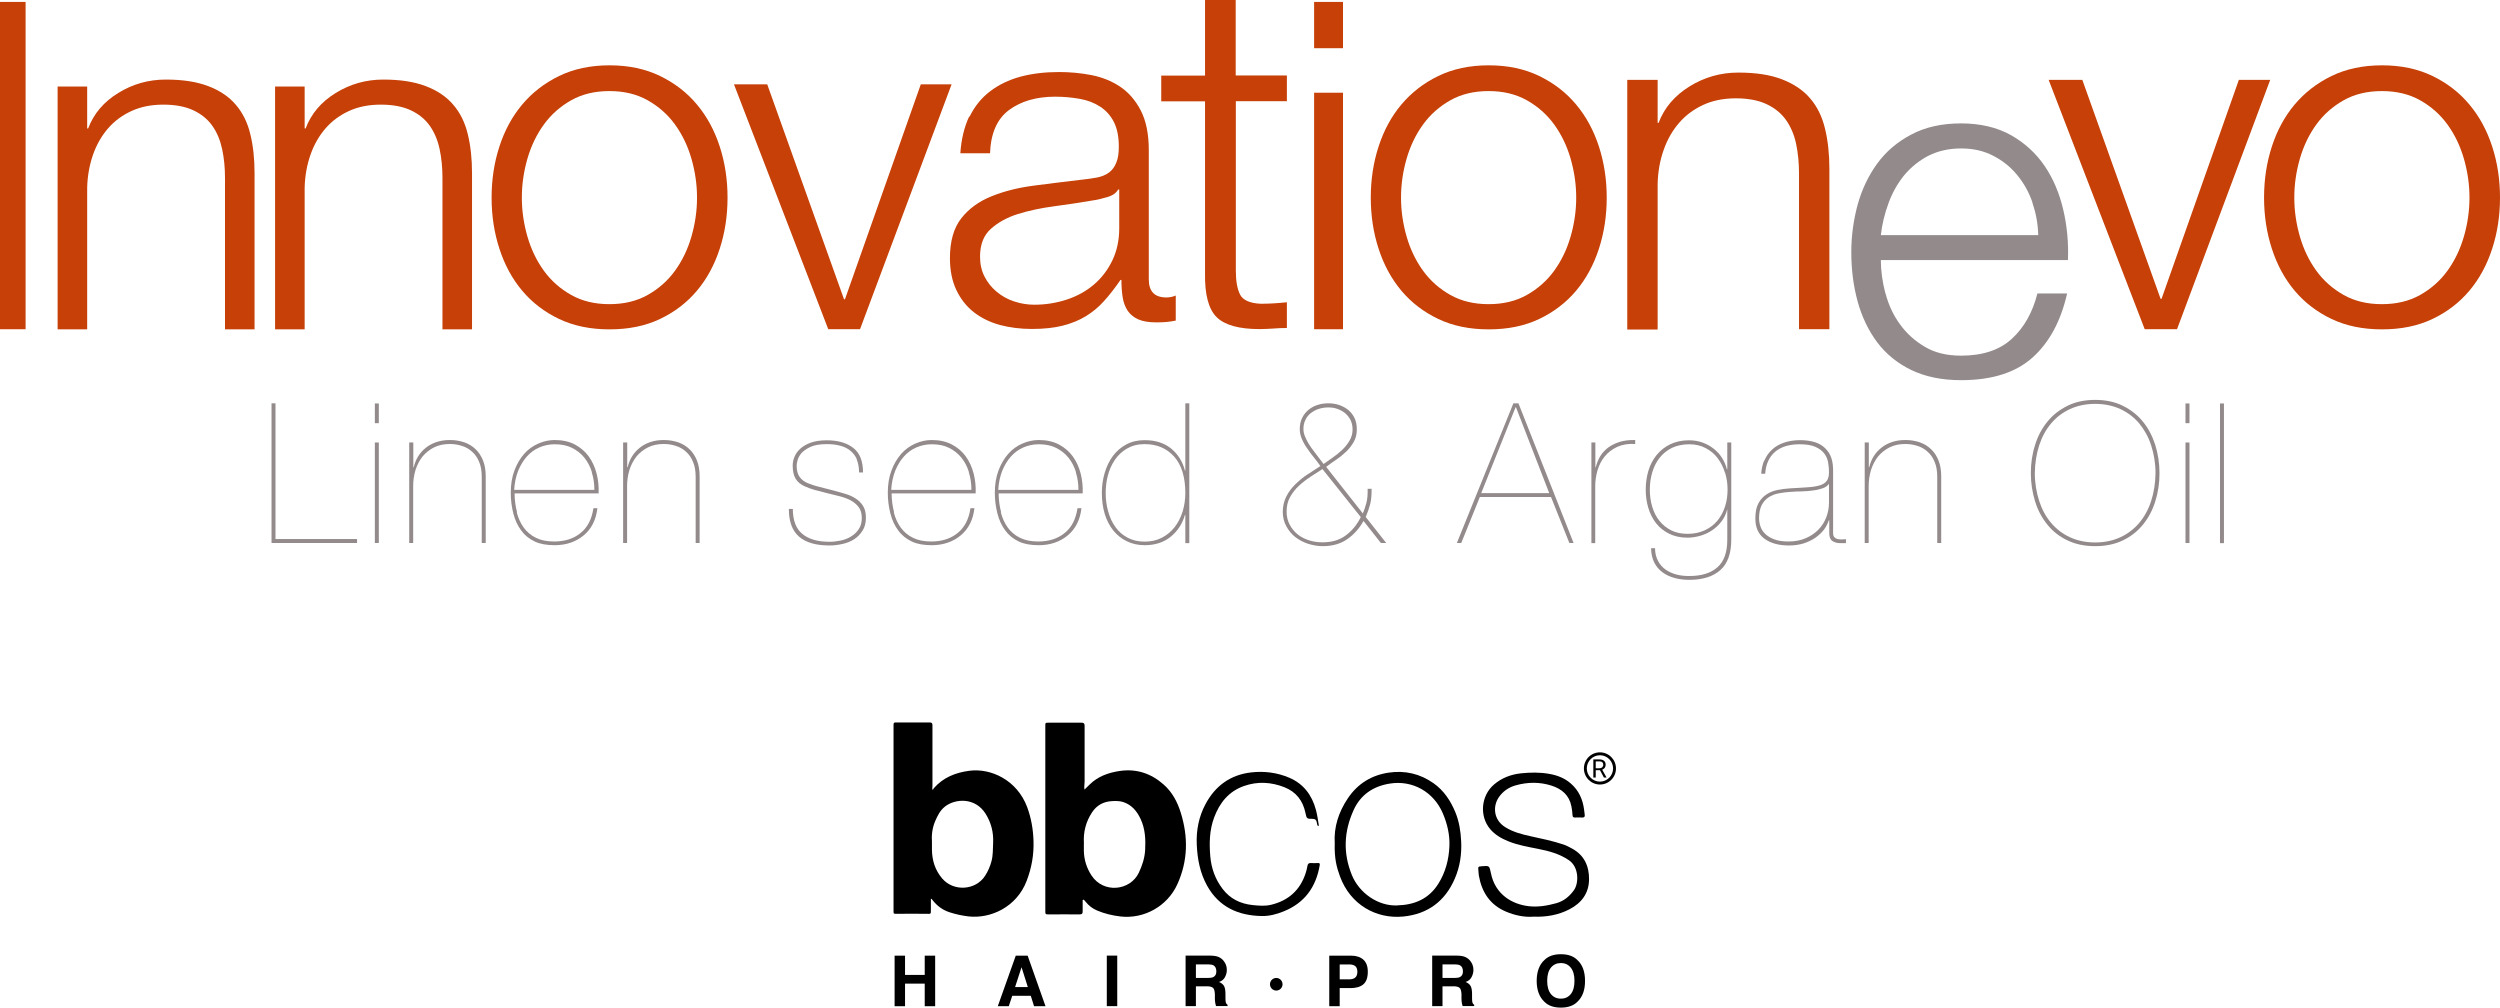 <svg width="263" height="106" viewBox="0 0 263 106" fill="none" xmlns="http://www.w3.org/2000/svg">
<path d="M198.355 30.86C198.672 32.07 199.176 33.151 199.867 34.102C200.558 35.067 201.436 35.859 202.487 36.479C203.538 37.113 204.82 37.415 206.302 37.415C208.577 37.415 210.363 36.825 211.658 35.629C212.954 34.433 213.832 32.848 214.336 30.875H217.461C216.798 33.785 215.589 36.032 213.818 37.617C212.047 39.202 209.542 39.994 206.302 39.994C204.287 39.994 202.545 39.634 201.076 38.928C199.608 38.222 198.413 37.243 197.477 36.004C196.555 34.764 195.864 33.324 195.418 31.696C194.972 30.053 194.756 28.339 194.756 26.509C194.756 24.824 194.986 23.167 195.418 21.553C195.864 19.939 196.555 18.484 197.477 17.217C198.398 15.949 199.593 14.926 201.076 14.148C202.545 13.37 204.287 12.981 206.302 12.981C208.318 12.981 210.103 13.399 211.558 14.22C213.012 15.041 214.192 16.136 215.099 17.462C216.006 18.801 216.654 20.343 217.057 22.072C217.461 23.801 217.619 25.573 217.547 27.359H197.865C197.865 28.483 198.024 29.65 198.341 30.86H198.355ZM213.818 21.308C213.444 20.213 212.897 19.248 212.205 18.412C211.514 17.562 210.665 16.885 209.671 16.381C208.678 15.862 207.555 15.617 206.302 15.617C205.05 15.617 203.869 15.877 202.876 16.381C201.882 16.9 201.047 17.577 200.342 18.412C199.651 19.262 199.089 20.228 198.686 21.337C198.269 22.446 197.995 23.585 197.865 24.737H214.423C214.394 23.541 214.178 22.403 213.804 21.308H213.818Z" fill="#938A8B"/>
<path d="M2.692 0.202V34.635H0V0.202H2.692Z" fill="#C64007"/>
<path d="M9.171 9.105V13.514H9.272C9.862 11.958 10.913 10.719 12.44 9.782C13.951 8.846 15.621 8.371 17.435 8.371C19.25 8.371 20.704 8.601 21.913 9.062C23.122 9.523 24.087 10.171 24.807 11.021C25.527 11.857 26.045 12.894 26.333 14.119C26.636 15.344 26.779 16.712 26.779 18.225V34.649H23.67V18.715C23.67 17.62 23.569 16.611 23.367 15.675C23.166 14.739 22.82 13.917 22.331 13.226C21.841 12.534 21.164 11.987 20.329 11.598C19.494 11.209 18.443 11.007 17.191 11.007C15.938 11.007 14.829 11.223 13.85 11.67C12.871 12.116 12.051 12.722 11.374 13.499C10.697 14.277 10.165 15.2 9.79 16.266C9.416 17.332 9.2 18.499 9.171 19.752V34.649H6.061V9.105H9.171Z" fill="#C64007"/>
<path d="M32.049 9.105V13.514H32.15C32.74 11.958 33.791 10.719 35.317 9.782C36.829 8.846 38.499 8.371 40.313 8.371C42.127 8.371 43.581 8.601 44.791 9.062C46 9.523 46.965 10.171 47.685 11.021C48.405 11.857 48.923 12.894 49.211 14.119C49.513 15.344 49.657 16.712 49.657 18.225V34.649H46.547V18.715C46.547 17.62 46.447 16.611 46.245 15.675C46.043 14.739 45.698 13.917 45.208 13.226C44.719 12.534 44.042 11.987 43.207 11.598C42.372 11.209 41.321 11.007 40.068 11.007C38.816 11.007 37.707 11.223 36.728 11.67C35.749 12.116 34.928 12.722 34.252 13.499C33.575 14.277 33.042 15.2 32.668 16.266C32.294 17.332 32.078 18.499 32.049 19.752V34.649H28.939V9.105H32.049Z" fill="#C64007"/>
<path d="M80.713 8.875L88.79 31.48H88.891L96.867 8.875H100.106L90.474 34.635H87.134L77.214 8.875H80.713Z" fill="#C64007"/>
<path d="M101.992 12.289C102.525 11.194 103.245 10.301 104.152 9.61C105.059 8.918 106.124 8.399 107.348 8.068C108.572 7.737 109.925 7.578 111.423 7.578C112.546 7.578 113.669 7.679 114.792 7.895C115.915 8.111 116.922 8.515 117.815 9.105C118.708 9.696 119.442 10.532 120.004 11.612C120.565 12.693 120.853 14.09 120.853 15.805V29.405C120.853 30.659 121.472 31.292 122.696 31.292C123.056 31.292 123.387 31.22 123.689 31.091V33.727C123.329 33.799 122.998 33.843 122.725 33.871C122.437 33.9 122.091 33.914 121.659 33.914C120.867 33.914 120.234 33.814 119.744 33.597C119.269 33.381 118.895 33.079 118.621 32.675C118.362 32.272 118.189 31.811 118.103 31.264C118.017 30.716 117.974 30.111 117.974 29.448H117.873C117.311 30.27 116.735 31.019 116.159 31.653C115.584 32.301 114.936 32.834 114.23 33.266C113.525 33.698 112.704 34.03 111.797 34.26C110.89 34.491 109.81 34.606 108.543 34.606C107.348 34.606 106.239 34.462 105.188 34.188C104.152 33.9 103.23 33.453 102.453 32.848C101.675 32.243 101.056 31.451 100.61 30.514C100.164 29.578 99.933 28.454 99.933 27.157C99.933 25.371 100.337 23.974 101.128 22.965C101.92 21.956 102.971 21.193 104.281 20.66C105.592 20.127 107.06 19.752 108.701 19.536C110.343 19.32 111.999 19.118 113.683 18.917C114.345 18.845 114.921 18.773 115.425 18.672C115.915 18.571 116.332 18.398 116.663 18.153C116.994 17.908 117.254 17.562 117.426 17.13C117.614 16.698 117.7 16.136 117.7 15.444C117.7 14.378 117.527 13.514 117.182 12.837C116.836 12.16 116.361 11.627 115.742 11.223C115.123 10.82 114.417 10.546 113.611 10.402C112.805 10.258 111.927 10.171 111.005 10.171C109.018 10.171 107.406 10.647 106.139 11.583C104.886 12.52 104.224 14.047 104.152 16.122H101.028C101.128 14.638 101.445 13.341 101.963 12.246L101.992 12.289ZM117.628 19.939C117.426 20.3 117.052 20.573 116.491 20.732C115.929 20.905 115.425 21.02 115.008 21.078C113.683 21.308 112.315 21.51 110.919 21.697C109.508 21.884 108.226 22.158 107.075 22.518C105.923 22.879 104.973 23.412 104.224 24.089C103.475 24.766 103.101 25.731 103.101 26.999C103.101 27.791 103.259 28.497 103.576 29.102C103.893 29.722 104.31 30.241 104.843 30.687C105.376 31.134 105.98 31.48 106.686 31.71C107.377 31.941 108.097 32.056 108.817 32.056C110.012 32.056 111.149 31.869 112.243 31.509C113.337 31.148 114.288 30.615 115.094 29.924C115.9 29.232 116.548 28.382 117.023 27.388C117.498 26.394 117.743 25.27 117.743 24.017V19.939H117.628Z" fill="#C64007"/>
<path d="M135.38 7.938V10.647H130.01V28.483C130.01 29.549 130.154 30.37 130.442 30.961C130.73 31.566 131.464 31.898 132.616 31.955C133.537 31.955 134.459 31.898 135.38 31.797V34.505C134.905 34.505 134.43 34.52 133.94 34.563C133.465 34.592 132.99 34.62 132.501 34.62C130.355 34.62 128.844 34.203 127.994 33.367C127.145 32.531 126.727 30.99 126.77 28.728V10.661H122.163V7.953H126.77V0H129.995V7.938H135.38Z" fill="#C64007"/>
<path d="M141.283 0.202V5.071H138.245V0.202H141.283ZM141.283 9.754V34.635H138.245V9.754H141.283Z" fill="#C64007"/>
<path d="M174.383 8.399V12.923H174.484C175.089 11.324 176.183 10.056 177.738 9.091C179.293 8.126 181.006 7.636 182.863 7.636C184.721 7.636 186.218 7.866 187.456 8.342C188.694 8.817 189.688 9.48 190.422 10.344C191.171 11.209 191.689 12.275 191.991 13.528C192.294 14.782 192.452 16.194 192.452 17.75V34.635H189.256V18.268C189.256 17.145 189.155 16.107 188.953 15.142C188.752 14.177 188.392 13.341 187.888 12.621C187.384 11.915 186.693 11.353 185.829 10.95C184.965 10.546 183.885 10.344 182.604 10.344C181.323 10.344 180.171 10.575 179.177 11.036C178.184 11.497 177.335 12.116 176.644 12.923C175.952 13.716 175.405 14.666 175.017 15.776C174.628 16.871 174.412 18.067 174.383 19.363V34.664H171.187V8.399H174.383Z" fill="#C64007"/>
<path d="M219.059 8.399L227.294 31.436H227.395L235.529 8.399H238.827L229.022 34.635H225.624L215.517 8.399H219.073H219.059Z" fill="#C64007"/>
<path d="M255.902 7.996C257.443 8.745 258.738 9.739 259.789 11.007C260.84 12.261 261.632 13.73 262.179 15.416C262.726 17.101 263 18.888 263 20.79C263 22.691 262.726 24.478 262.179 26.163C261.632 27.849 260.84 29.319 259.789 30.572C258.738 31.826 257.443 32.82 255.902 33.554C254.361 34.289 252.591 34.649 250.589 34.649C248.588 34.649 246.817 34.289 245.277 33.554C243.736 32.82 242.44 31.826 241.389 30.572C240.338 29.319 239.546 27.849 238.999 26.163C238.452 24.478 238.179 22.691 238.179 20.79C238.179 18.888 238.452 17.101 238.999 15.416C239.546 13.73 240.338 12.261 241.389 11.007C242.44 9.754 243.736 8.745 245.277 7.996C246.817 7.247 248.588 6.872 250.589 6.872C252.591 6.872 254.361 7.247 255.902 7.996ZM246.558 10.546C245.406 11.194 244.442 12.044 243.678 13.096C242.915 14.148 242.34 15.344 241.951 16.683C241.562 18.023 241.36 19.392 241.36 20.79C241.36 22.187 241.562 23.541 241.951 24.896C242.34 26.235 242.915 27.431 243.678 28.483C244.442 29.535 245.406 30.385 246.558 31.033C247.71 31.681 249.049 31.998 250.575 31.998C252.101 31.998 253.44 31.681 254.592 31.033C255.744 30.385 256.708 29.535 257.471 28.483C258.234 27.431 258.81 26.235 259.199 24.896C259.588 23.556 259.789 22.187 259.789 20.79C259.789 19.392 259.588 18.038 259.199 16.683C258.81 15.344 258.234 14.148 257.471 13.096C256.708 12.044 255.744 11.194 254.592 10.546C253.44 9.898 252.101 9.581 250.575 9.581C249.049 9.581 247.71 9.898 246.558 10.546Z" fill="#C64007"/>
<path d="M161.929 7.996C163.47 8.745 164.766 9.739 165.817 11.007C166.868 12.261 167.659 13.73 168.207 15.416C168.754 17.101 169.027 18.888 169.027 20.79C169.027 22.691 168.754 24.478 168.207 26.163C167.659 27.849 166.868 29.319 165.817 30.572C164.766 31.826 163.47 32.82 161.929 33.554C160.389 34.289 158.618 34.649 156.617 34.649C154.615 34.649 152.844 34.289 151.304 33.554C149.763 32.82 148.468 31.826 147.416 30.572C146.365 29.319 145.574 27.849 145.027 26.163C144.479 24.478 144.206 22.691 144.206 20.79C144.206 18.888 144.479 17.101 145.027 15.416C145.574 13.73 146.365 12.261 147.416 11.007C148.468 9.754 149.763 8.745 151.304 7.996C152.844 7.247 154.615 6.872 156.617 6.872C158.618 6.872 160.389 7.247 161.929 7.996ZM152.585 10.546C151.433 11.194 150.469 12.044 149.706 13.096C148.943 14.148 148.367 15.344 147.978 16.683C147.589 18.023 147.388 19.392 147.388 20.79C147.388 22.187 147.589 23.541 147.978 24.896C148.367 26.235 148.943 27.431 149.706 28.483C150.469 29.535 151.433 30.385 152.585 31.033C153.737 31.681 155.076 31.998 156.602 31.998C158.128 31.998 159.467 31.681 160.619 31.033C161.771 30.385 162.735 29.535 163.499 28.483C164.262 27.431 164.838 26.235 165.226 24.896C165.615 23.556 165.817 22.187 165.817 20.79C165.817 19.392 165.615 18.038 165.226 16.683C164.838 15.344 164.262 14.148 163.499 13.096C162.735 12.044 161.771 11.194 160.619 10.546C159.467 9.898 158.128 9.581 156.602 9.581C155.076 9.581 153.737 9.898 152.585 10.546Z" fill="#C64007"/>
<path d="M69.439 7.996C70.98 8.745 72.276 9.739 73.327 11.007C74.378 12.261 75.17 13.73 75.717 15.416C76.264 17.101 76.537 18.888 76.537 20.79C76.537 22.691 76.264 24.478 75.717 26.163C75.17 27.849 74.378 29.319 73.327 30.572C72.276 31.826 70.98 32.82 69.439 33.554C67.899 34.289 66.128 34.649 64.127 34.649C62.125 34.649 60.355 34.289 58.814 33.554C57.273 32.82 55.978 31.826 54.927 30.572C53.876 29.319 53.084 27.849 52.537 26.163C51.989 24.478 51.716 22.691 51.716 20.79C51.716 18.888 51.989 17.101 52.537 15.416C53.084 13.73 53.876 12.261 54.927 11.007C55.978 9.754 57.273 8.745 58.814 7.996C60.355 7.247 62.125 6.872 64.127 6.872C66.128 6.872 67.899 7.247 69.439 7.996ZM60.095 10.546C58.944 11.194 57.979 12.044 57.216 13.096C56.453 14.148 55.877 15.344 55.488 16.683C55.099 18.023 54.898 19.392 54.898 20.79C54.898 22.187 55.099 23.541 55.488 24.896C55.877 26.235 56.453 27.431 57.216 28.483C57.979 29.535 58.944 30.385 60.095 31.033C61.247 31.681 62.586 31.998 64.112 31.998C65.638 31.998 66.977 31.681 68.129 31.033C69.281 30.385 70.246 29.535 71.009 28.483C71.772 27.431 72.348 26.235 72.736 24.896C73.125 23.556 73.327 22.187 73.327 20.79C73.327 19.392 73.125 18.038 72.736 16.683C72.348 15.344 71.772 14.148 71.009 13.096C70.246 12.044 69.281 11.194 68.129 10.546C66.977 9.898 65.638 9.581 64.112 9.581C62.586 9.581 61.247 9.898 60.095 10.546Z" fill="#C64007"/>
<path d="M28.565 57.124V42.429H28.982V56.707H37.563V57.124H28.565Z" fill="#938A8B"/>
<path d="M39.435 44.518V42.444H39.852V44.518H39.435ZM39.435 57.124V46.55H39.852V57.124H39.435Z" fill="#938A8B"/>
<path d="M43.481 46.55V49.157H43.524C43.625 48.739 43.769 48.365 43.984 48.019C44.2 47.673 44.46 47.371 44.791 47.111C45.108 46.852 45.482 46.65 45.914 46.506C46.331 46.362 46.806 46.29 47.339 46.29C47.886 46.29 48.39 46.377 48.851 46.535C49.312 46.694 49.7 46.939 50.046 47.27C50.377 47.587 50.636 47.99 50.823 48.466C51.011 48.941 51.097 49.489 51.097 50.108V57.124H50.679V50.166C50.679 49.546 50.593 49.028 50.406 48.595C50.233 48.163 49.988 47.803 49.672 47.529C49.369 47.241 49.009 47.039 48.606 46.91C48.203 46.78 47.771 46.708 47.325 46.708C46.691 46.708 46.144 46.823 45.655 47.068C45.179 47.313 44.776 47.63 44.445 48.033C44.129 48.437 43.884 48.912 43.711 49.445C43.553 49.978 43.466 50.54 43.466 51.131V57.124H43.049V46.55H43.481Z" fill="#938A8B"/>
<path d="M54.365 53.912C54.523 54.517 54.768 55.05 55.099 55.511C55.431 55.958 55.848 56.318 56.381 56.577C56.899 56.836 57.533 56.966 58.296 56.966C59.404 56.966 60.326 56.678 61.06 56.087C61.794 55.511 62.255 54.632 62.428 53.465H62.845C62.701 54.704 62.212 55.655 61.391 56.332C60.571 57.009 59.548 57.355 58.353 57.355C57.533 57.355 56.827 57.24 56.251 56.966C55.675 56.692 55.186 56.303 54.826 55.799C54.452 55.295 54.178 54.704 54.005 54.027C53.832 53.35 53.732 52.615 53.732 51.837C53.732 50.958 53.861 50.18 54.12 49.489C54.38 48.797 54.725 48.221 55.143 47.745C55.56 47.27 56.064 46.91 56.626 46.665C57.187 46.42 57.763 46.29 58.353 46.29C59.174 46.29 59.879 46.449 60.484 46.766C61.074 47.083 61.564 47.501 61.938 48.019C62.313 48.538 62.586 49.143 62.759 49.806C62.932 50.483 63.004 51.174 62.975 51.909H54.135C54.135 52.629 54.236 53.278 54.394 53.897L54.365 53.912ZM62.269 49.676C62.097 49.1 61.823 48.581 61.477 48.149C61.132 47.717 60.686 47.371 60.167 47.111C59.649 46.852 59.044 46.737 58.353 46.737C57.777 46.737 57.245 46.852 56.741 47.068C56.237 47.284 55.805 47.601 55.431 48.019C55.056 48.437 54.754 48.941 54.509 49.532C54.279 50.123 54.135 50.785 54.092 51.535H62.529C62.529 50.886 62.442 50.281 62.255 49.69L62.269 49.676Z" fill="#938A8B"/>
<path d="M65.984 46.55V49.157H66.027C66.128 48.739 66.272 48.365 66.488 48.019C66.704 47.673 66.963 47.371 67.294 47.111C67.611 46.852 67.985 46.65 68.417 46.506C68.835 46.362 69.31 46.29 69.843 46.29C70.39 46.29 70.894 46.377 71.354 46.535C71.815 46.694 72.204 46.939 72.549 47.27C72.88 47.587 73.139 47.99 73.327 48.466C73.514 48.941 73.6 49.489 73.6 50.108V57.124H73.183V50.166C73.183 49.546 73.096 49.028 72.909 48.595C72.736 48.163 72.492 47.803 72.175 47.529C71.873 47.241 71.513 47.039 71.109 46.91C70.706 46.78 70.274 46.708 69.828 46.708C69.195 46.708 68.647 46.823 68.158 47.068C67.683 47.313 67.28 47.63 66.949 48.033C66.632 48.437 66.387 48.912 66.214 49.445C66.056 49.978 65.97 50.54 65.97 51.131V57.124H65.552V46.55H65.984Z" fill="#938A8B"/>
<path d="M90.143 48.322C89.985 47.947 89.74 47.645 89.438 47.4C89.135 47.155 88.775 46.982 88.358 46.881C87.94 46.766 87.48 46.722 86.976 46.722C86.241 46.722 85.651 46.823 85.234 47.025C84.802 47.227 84.499 47.457 84.283 47.702C84.082 47.962 83.952 48.206 83.894 48.451C83.837 48.696 83.808 48.869 83.808 48.97C83.808 49.489 83.909 49.892 84.125 50.18C84.341 50.468 84.614 50.684 84.974 50.828C85.349 50.973 85.752 51.117 86.184 51.218C86.616 51.333 87.12 51.462 87.695 51.606C88.113 51.722 88.516 51.823 88.919 51.952C89.322 52.068 89.682 52.226 90.013 52.442C90.33 52.644 90.589 52.903 90.791 53.22C90.993 53.537 91.093 53.941 91.093 54.459C91.093 54.992 90.978 55.453 90.748 55.813C90.517 56.174 90.229 56.491 89.87 56.721C89.51 56.952 89.092 57.124 88.631 57.225C88.171 57.326 87.71 57.384 87.263 57.384C85.853 57.384 84.787 57.081 84.067 56.462C83.347 55.842 82.987 54.877 82.987 53.537H83.405C83.405 54.733 83.736 55.612 84.398 56.159C85.061 56.721 86.025 56.995 87.263 56.995C87.652 56.995 88.041 56.952 88.444 56.865C88.847 56.779 89.222 56.635 89.538 56.433C89.87 56.231 90.143 55.972 90.345 55.655C90.561 55.338 90.661 54.949 90.661 54.502C90.661 54.056 90.561 53.652 90.345 53.364C90.129 53.076 89.855 52.846 89.524 52.658C89.193 52.471 88.804 52.327 88.358 52.212C87.926 52.096 87.48 51.995 87.019 51.88C86.515 51.751 86.069 51.635 85.68 51.535C85.291 51.419 84.96 51.304 84.658 51.16C84.226 50.973 83.894 50.699 83.693 50.353C83.491 50.007 83.391 49.546 83.391 48.97C83.391 48.682 83.448 48.379 83.578 48.062C83.707 47.745 83.909 47.457 84.197 47.198C84.485 46.939 84.859 46.722 85.305 46.564C85.752 46.406 86.313 46.319 86.976 46.319C88.156 46.319 89.092 46.593 89.769 47.126C90.46 47.659 90.791 48.523 90.791 49.705H90.373C90.373 49.172 90.287 48.711 90.129 48.35L90.143 48.322Z" fill="#938A8B"/>
<path d="M94.03 53.912C94.189 54.517 94.433 55.05 94.765 55.511C95.096 55.958 95.513 56.318 96.046 56.577C96.564 56.836 97.198 56.966 97.961 56.966C99.07 56.966 99.991 56.678 100.725 56.087C101.46 55.511 101.92 54.632 102.093 53.465H102.511C102.367 54.704 101.877 55.655 101.056 56.332C100.236 57.009 99.213 57.355 98.019 57.355C97.198 57.355 96.492 57.24 95.916 56.966C95.341 56.692 94.851 56.303 94.491 55.799C94.117 55.295 93.843 54.704 93.67 54.027C93.498 53.35 93.397 52.615 93.397 51.837C93.397 50.958 93.526 50.18 93.786 49.489C94.045 48.797 94.39 48.221 94.808 47.745C95.225 47.27 95.729 46.91 96.291 46.665C96.852 46.42 97.428 46.29 98.019 46.29C98.839 46.29 99.545 46.449 100.149 46.766C100.74 47.083 101.229 47.501 101.603 48.019C101.978 48.538 102.251 49.143 102.424 49.806C102.597 50.483 102.669 51.174 102.64 51.909H93.8C93.8 52.629 93.901 53.278 94.059 53.897L94.03 53.912ZM101.935 49.676C101.762 49.1 101.488 48.581 101.143 48.149C100.797 47.717 100.351 47.371 99.833 47.111C99.314 46.852 98.71 46.737 98.019 46.737C97.443 46.737 96.91 46.852 96.406 47.068C95.902 47.284 95.47 47.601 95.096 48.019C94.722 48.437 94.419 48.941 94.174 49.532C93.944 50.123 93.8 50.785 93.757 51.535H102.194C102.194 50.886 102.107 50.281 101.92 49.69L101.935 49.676Z" fill="#938A8B"/>
<path d="M105.289 53.912C105.448 54.517 105.692 55.05 106.024 55.511C106.355 55.958 106.772 56.318 107.305 56.577C107.823 56.836 108.457 56.966 109.22 56.966C110.328 56.966 111.25 56.678 111.984 56.087C112.718 55.511 113.179 54.632 113.352 53.465H113.769C113.625 54.704 113.136 55.655 112.315 56.332C111.495 57.009 110.472 57.355 109.277 57.355C108.457 57.355 107.751 57.24 107.175 56.966C106.599 56.692 106.11 56.303 105.75 55.799C105.376 55.295 105.102 54.704 104.929 54.027C104.757 53.35 104.656 52.615 104.656 51.837C104.656 50.958 104.785 50.18 105.045 49.489C105.304 48.797 105.649 48.221 106.067 47.745C106.484 47.27 106.988 46.91 107.55 46.665C108.111 46.42 108.687 46.29 109.277 46.29C110.098 46.29 110.804 46.449 111.408 46.766C111.999 47.083 112.488 47.501 112.862 48.019C113.237 48.538 113.51 49.143 113.683 49.806C113.856 50.483 113.928 51.174 113.899 51.909H105.059C105.059 52.629 105.16 53.278 105.318 53.897L105.289 53.912ZM113.194 49.676C113.021 49.1 112.747 48.581 112.402 48.149C112.056 47.717 111.61 47.371 111.091 47.111C110.573 46.852 109.968 46.737 109.277 46.737C108.701 46.737 108.169 46.852 107.665 47.068C107.161 47.284 106.729 47.601 106.355 48.019C105.98 48.437 105.678 48.941 105.433 49.532C105.203 50.123 105.059 50.785 105.016 51.535H113.453C113.453 50.886 113.366 50.281 113.179 49.69L113.194 49.676Z" fill="#938A8B"/>
<path d="M125.115 57.139H124.697V54.171H124.654C124.38 55.122 123.876 55.886 123.142 56.476C122.408 57.067 121.501 57.355 120.421 57.355C119.716 57.355 119.097 57.211 118.535 56.937C117.974 56.663 117.513 56.289 117.11 55.799C116.721 55.309 116.419 54.733 116.217 54.056C116.015 53.379 115.915 52.644 115.915 51.851C115.915 51.117 116.015 50.411 116.217 49.734C116.419 49.056 116.707 48.466 117.081 47.962C117.455 47.457 117.93 47.054 118.492 46.751C119.053 46.449 119.701 46.305 120.421 46.305C121.544 46.305 122.466 46.593 123.2 47.184C123.92 47.774 124.409 48.552 124.654 49.503H124.697V42.429H125.115V57.139ZM123.531 48.048C122.753 47.169 121.717 46.722 120.421 46.722C119.701 46.722 119.097 46.881 118.564 47.184C118.045 47.486 117.614 47.889 117.282 48.379C116.951 48.869 116.707 49.417 116.548 50.022C116.39 50.627 116.318 51.246 116.318 51.866C116.318 52.543 116.404 53.177 116.577 53.796C116.75 54.416 116.994 54.963 117.34 55.439C117.671 55.914 118.103 56.289 118.621 56.563C119.14 56.836 119.73 56.98 120.421 56.98C121.112 56.98 121.717 56.836 122.235 56.563C122.768 56.289 123.214 55.914 123.574 55.453C123.934 54.992 124.208 54.445 124.409 53.825C124.596 53.206 124.697 52.557 124.697 51.866C124.697 50.209 124.308 48.927 123.531 48.048Z" fill="#938A8B"/>
<path d="M145.271 57.124L143.443 54.805C143.025 55.554 142.478 56.188 141.773 56.692C141.067 57.197 140.189 57.456 139.152 57.456C138.648 57.456 138.144 57.369 137.626 57.211C137.122 57.052 136.676 56.807 136.273 56.505C135.884 56.202 135.567 55.813 135.323 55.367C135.078 54.92 134.948 54.416 134.948 53.84C134.948 53.263 135.078 52.702 135.323 52.226C135.567 51.751 135.884 51.318 136.273 50.944C136.662 50.569 137.079 50.209 137.554 49.907C138.015 49.604 138.476 49.301 138.908 49.028C138.706 48.739 138.476 48.437 138.231 48.134C137.986 47.832 137.741 47.515 137.525 47.184C137.295 46.867 137.108 46.535 136.964 46.189C136.82 45.858 136.734 45.512 136.734 45.166C136.734 44.691 136.82 44.273 137.007 43.928C137.18 43.582 137.41 43.308 137.698 43.078C137.972 42.861 138.303 42.688 138.648 42.588C139.008 42.472 139.368 42.429 139.743 42.429C140.16 42.429 140.534 42.487 140.909 42.616C141.269 42.746 141.585 42.919 141.859 43.15C142.133 43.38 142.349 43.668 142.507 43.999C142.665 44.331 142.737 44.72 142.737 45.166C142.737 45.656 142.636 46.103 142.421 46.478C142.205 46.852 141.945 47.198 141.629 47.501C141.312 47.803 140.966 48.091 140.578 48.35C140.189 48.61 139.843 48.869 139.512 49.114L143.371 54.013C143.5 53.71 143.63 53.335 143.745 52.903C143.86 52.471 143.889 51.967 143.875 51.419H144.292C144.292 52.039 144.263 52.572 144.148 53.018C144.033 53.465 143.875 53.926 143.673 54.387L145.833 57.124H145.271ZM137.857 50.166C137.41 50.454 137.007 50.771 136.633 51.117C136.258 51.462 135.956 51.866 135.711 52.298C135.467 52.73 135.351 53.249 135.351 53.825C135.351 54.344 135.467 54.805 135.682 55.208C135.898 55.612 136.186 55.958 136.532 56.231C136.877 56.505 137.281 56.707 137.741 56.851C138.202 56.995 138.663 57.052 139.123 57.052C140.117 57.052 140.938 56.807 141.585 56.318C142.248 55.828 142.766 55.179 143.155 54.401L139.123 49.345C138.706 49.604 138.288 49.878 137.842 50.166H137.857ZM137.252 45.829C137.338 46.06 137.468 46.319 137.626 46.607C137.799 46.895 138.015 47.212 138.288 47.558C138.562 47.918 138.879 48.336 139.239 48.812C139.527 48.61 139.843 48.379 140.203 48.134C140.563 47.889 140.894 47.616 141.197 47.328C141.499 47.039 141.773 46.708 141.974 46.348C142.19 45.988 142.291 45.599 142.291 45.181C142.291 44.821 142.219 44.504 142.089 44.216C141.945 43.928 141.758 43.683 141.528 43.481C141.283 43.279 141.01 43.135 140.707 43.02C140.405 42.905 140.074 42.861 139.728 42.861C139.383 42.861 139.037 42.919 138.72 43.02C138.404 43.121 138.13 43.279 137.885 43.467C137.641 43.668 137.453 43.899 137.324 44.187C137.18 44.475 137.122 44.792 137.122 45.138C137.122 45.368 137.165 45.599 137.252 45.844V45.829Z" fill="#938A8B"/>
<path d="M153.262 57.124L159.208 42.429H159.741L165.543 57.124H165.097L163.167 52.284H155.681L153.723 57.124H153.262ZM159.482 42.847H159.438L155.825 51.88H162.98L159.482 42.847Z" fill="#938A8B"/>
<path d="M167.415 57.124V46.55H167.832V49.157H167.875C167.976 48.754 168.12 48.379 168.322 48.033C168.523 47.688 168.797 47.385 169.142 47.111C169.488 46.852 169.891 46.65 170.366 46.492C170.841 46.348 171.388 46.276 172.022 46.29V46.708C171.302 46.665 170.669 46.766 170.136 47.011C169.603 47.256 169.171 47.587 168.826 48.005C168.48 48.422 168.235 48.912 168.063 49.46C167.904 50.007 167.818 50.569 167.818 51.145V57.139H167.4L167.415 57.124Z" fill="#938A8B"/>
<path d="M181.697 53.595C181.582 54.056 181.395 54.474 181.107 54.848C180.819 55.223 180.502 55.525 180.113 55.785C179.739 56.044 179.321 56.231 178.875 56.361C178.429 56.491 177.982 56.563 177.522 56.563C176.788 56.563 176.14 56.419 175.592 56.145C175.045 55.871 174.585 55.511 174.225 55.05C173.865 54.589 173.591 54.056 173.404 53.436C173.217 52.817 173.131 52.168 173.131 51.506C173.131 50.8 173.231 50.123 173.418 49.503C173.606 48.884 173.894 48.336 174.282 47.861C174.671 47.385 175.146 47.011 175.708 46.737C176.284 46.463 176.931 46.319 177.666 46.319C178.17 46.319 178.645 46.391 179.091 46.55C179.523 46.708 179.926 46.924 180.272 47.198C180.617 47.472 180.92 47.789 181.15 48.163C181.395 48.538 181.567 48.941 181.668 49.373H181.711V46.55H182.129V56.779C182.129 58.234 181.74 59.3 180.977 59.977C180.214 60.654 179.12 61 177.723 61C177.191 61 176.687 60.942 176.197 60.813C175.722 60.683 175.29 60.496 174.916 60.222C174.541 59.948 174.254 59.617 174.038 59.199C173.822 58.781 173.706 58.263 173.692 57.672H174.11C174.11 58.191 174.225 58.637 174.426 59.012C174.628 59.386 174.887 59.689 175.218 59.919C175.549 60.15 175.924 60.323 176.356 60.438C176.787 60.553 177.234 60.597 177.709 60.597C178.99 60.597 179.984 60.294 180.675 59.675C181.366 59.069 181.711 58.104 181.711 56.779V53.595H181.668H181.697ZM181.467 49.734C181.294 49.157 181.035 48.653 180.704 48.206C180.372 47.76 179.941 47.4 179.437 47.14C178.933 46.867 178.342 46.737 177.695 46.737C177.047 46.737 176.413 46.867 175.895 47.111C175.377 47.371 174.945 47.717 174.599 48.149C174.254 48.581 173.994 49.1 173.822 49.676C173.649 50.252 173.562 50.857 173.562 51.506C173.562 52.154 173.649 52.773 173.822 53.335C173.994 53.897 174.239 54.387 174.585 54.805C174.916 55.223 175.333 55.554 175.823 55.799C176.312 56.044 176.888 56.159 177.536 56.159C178.227 56.159 178.818 56.029 179.35 55.785C179.869 55.54 180.3 55.208 180.66 54.791C181.006 54.373 181.28 53.883 181.467 53.307C181.654 52.745 181.74 52.14 181.74 51.506C181.74 50.872 181.654 50.31 181.481 49.734H181.467Z" fill="#938A8B"/>
<path d="M185.628 48.437C185.8 48.005 186.06 47.63 186.405 47.313C186.736 46.996 187.154 46.751 187.643 46.578C188.133 46.406 188.709 46.305 189.357 46.305C189.817 46.305 190.264 46.348 190.681 46.449C191.099 46.55 191.459 46.708 191.775 46.953C192.092 47.198 192.351 47.501 192.538 47.889C192.726 48.279 192.826 48.754 192.841 49.33V56.058C192.841 56.26 192.884 56.419 192.97 56.505C193.057 56.606 193.157 56.663 193.301 56.707C193.445 56.736 193.589 56.75 193.748 56.75C193.906 56.75 194.05 56.736 194.194 56.721V57.139H193.575C193.273 57.139 193.014 57.067 192.783 56.923C192.553 56.779 192.438 56.505 192.438 56.116V54.733H192.394C192.279 55.079 192.106 55.41 191.876 55.727C191.631 56.044 191.329 56.318 190.969 56.577C190.609 56.822 190.192 57.024 189.731 57.168C189.27 57.312 188.752 57.384 188.205 57.384C187.139 57.384 186.275 57.153 185.628 56.678C184.98 56.202 184.663 55.496 184.663 54.546C184.663 53.883 184.764 53.364 184.98 52.961C185.196 52.557 185.469 52.255 185.815 52.024C186.16 51.794 186.549 51.635 186.981 51.549C187.413 51.462 187.859 51.405 188.291 51.376C189.011 51.333 189.645 51.304 190.163 51.261C190.681 51.232 191.113 51.16 191.444 51.059C191.775 50.958 192.02 50.8 192.178 50.584C192.337 50.367 192.409 50.065 192.409 49.662C192.409 49.345 192.38 49.013 192.322 48.667C192.265 48.322 192.135 48.005 191.919 47.717C191.703 47.428 191.401 47.198 190.983 47.011C190.566 46.823 190.019 46.737 189.313 46.737C188.205 46.737 187.341 47.011 186.722 47.544C186.103 48.091 185.757 48.855 185.7 49.834H185.282C185.311 49.345 185.412 48.884 185.584 48.451L185.628 48.437ZM192.394 50.915C192.25 51.102 192.049 51.261 191.761 51.362C191.473 51.462 191.142 51.549 190.768 51.592C190.393 51.65 189.99 51.679 189.558 51.693C189.126 51.693 188.709 51.722 188.291 51.751C187.874 51.779 187.485 51.823 187.082 51.909C186.693 51.981 186.347 52.125 186.045 52.327C185.743 52.529 185.498 52.802 185.325 53.148C185.152 53.494 185.052 53.955 185.052 54.517C185.052 54.819 185.109 55.122 185.21 55.41C185.311 55.698 185.484 55.972 185.728 56.188C185.973 56.419 186.29 56.606 186.679 56.75C187.067 56.894 187.557 56.966 188.133 56.966C188.824 56.966 189.429 56.851 189.961 56.62C190.494 56.39 190.94 56.087 191.315 55.698C191.675 55.324 191.948 54.891 192.135 54.387C192.322 53.897 192.409 53.393 192.409 52.86V50.901H192.366L192.394 50.915Z" fill="#938A8B"/>
<path d="M196.599 46.55V49.157H196.642C196.742 48.739 196.886 48.365 197.102 48.019C197.318 47.673 197.578 47.371 197.909 47.111C198.225 46.852 198.6 46.65 199.032 46.506C199.449 46.362 199.924 46.29 200.457 46.29C201.004 46.29 201.508 46.377 201.969 46.535C202.43 46.694 202.818 46.939 203.164 47.27C203.495 47.587 203.754 47.99 203.941 48.466C204.128 48.941 204.215 49.489 204.215 50.108V57.124H203.797V50.166C203.797 49.546 203.711 49.028 203.524 48.595C203.351 48.163 203.106 47.803 202.789 47.529C202.487 47.241 202.127 47.039 201.724 46.91C201.321 46.78 200.889 46.708 200.443 46.708C199.809 46.708 199.262 46.823 198.773 47.068C198.297 47.313 197.894 47.63 197.563 48.033C197.246 48.437 197.002 48.912 196.829 49.445C196.671 49.978 196.584 50.54 196.584 51.131V57.124H196.167V46.55H196.599Z" fill="#938A8B"/>
<path d="M213.645 49.777C213.645 48.739 213.789 47.745 214.092 46.809C214.379 45.873 214.811 45.066 215.387 44.36C215.949 43.654 216.669 43.106 217.504 42.688C218.353 42.271 219.318 42.069 220.412 42.069C221.506 42.069 222.485 42.271 223.32 42.688C224.155 43.106 224.875 43.654 225.437 44.36C226.013 45.066 226.43 45.873 226.733 46.809C227.021 47.745 227.179 48.725 227.179 49.777C227.179 50.828 227.035 51.808 226.733 52.745C226.445 53.681 226.013 54.488 225.437 55.194C224.861 55.9 224.155 56.447 223.32 56.851C222.485 57.254 221.506 57.456 220.412 57.456C219.318 57.456 218.339 57.254 217.504 56.851C216.654 56.447 215.949 55.9 215.387 55.194C214.811 54.488 214.379 53.681 214.092 52.745C213.804 51.808 213.645 50.828 213.645 49.777ZM214.063 49.777C214.063 50.828 214.236 51.808 214.523 52.702C214.811 53.595 215.229 54.358 215.776 55.007C216.323 55.655 216.985 56.159 217.763 56.519C218.54 56.88 219.433 57.067 220.412 57.067C221.391 57.067 222.284 56.88 223.061 56.519C223.839 56.159 224.501 55.655 225.048 55.007C225.595 54.358 226.013 53.595 226.301 52.702C226.589 51.808 226.747 50.843 226.761 49.777C226.761 48.725 226.589 47.745 226.301 46.852C226.013 45.959 225.581 45.195 225.048 44.547C224.501 43.899 223.839 43.394 223.061 43.034C222.284 42.674 221.391 42.487 220.412 42.487C219.433 42.487 218.54 42.674 217.763 43.034C216.985 43.394 216.323 43.899 215.776 44.547C215.229 45.195 214.811 45.959 214.523 46.852C214.236 47.745 214.077 48.711 214.063 49.777Z" fill="#938A8B"/>
<path d="M229.914 44.518V42.444H230.332V44.518H229.914ZM229.914 57.124V46.55H230.332V57.124H229.914Z" fill="#938A8B"/>
<path d="M233.96 42.444V57.139H233.543V42.444H233.96Z" fill="#938A8B"/>
<path d="M114.101 83.05C114.293 82.864 114.458 82.705 114.624 82.539C115.504 81.669 116.608 81.284 117.799 81.105C119.565 80.846 121.106 81.371 122.422 82.539C123.322 83.336 123.871 84.371 124.221 85.513C125.009 88.056 124.975 90.552 123.864 93.008C122.826 95.312 120.385 96.699 117.878 96.414C117.032 96.314 116.211 96.122 115.424 95.79C114.948 95.591 114.551 95.292 114.227 94.887C114.194 94.847 114.161 94.801 114.121 94.761C114.075 94.714 114.029 94.628 113.949 94.655C113.863 94.681 113.896 94.774 113.896 94.847C113.896 95.179 113.89 95.518 113.896 95.85C113.909 96.102 113.823 96.201 113.552 96.195C112.494 96.181 111.442 96.195 110.384 96.195C109.967 96.195 109.967 96.195 109.967 95.783C109.967 91.136 109.967 86.496 109.967 81.849C109.967 80.03 109.967 78.204 109.967 76.385C109.967 76.027 109.967 76.027 110.331 76.027C111.475 76.027 112.626 76.027 113.771 76.027C114.022 76.027 114.101 76.113 114.101 76.352C114.101 78.317 114.101 80.282 114.101 82.254C114.101 82.519 114.029 82.785 114.088 83.077L114.101 83.05ZM114.022 88.733C114.022 88.992 114.022 89.257 114.022 89.516C114.042 90.452 114.313 91.309 114.822 92.092C116.086 94.031 118.89 93.705 119.796 91.826C120.167 91.05 120.425 90.253 120.471 89.397C120.531 88.288 120.471 87.186 119.995 86.164C119.611 85.341 119.062 84.663 118.149 84.371C117.772 84.252 117.382 84.258 116.998 84.278C116.099 84.318 115.385 84.703 114.888 85.453C114.227 86.449 113.949 87.551 114.029 88.74L114.022 88.733Z" fill="black"/>
<path d="M98.141 83.09C98.174 83.037 98.194 82.971 98.233 82.924C99.225 81.789 100.515 81.278 101.977 81.085C104.246 80.787 106.991 82.061 108.056 84.902C108.479 86.044 108.684 87.219 108.724 88.441C108.777 89.921 108.525 91.322 107.996 92.689C106.938 95.431 104.213 96.666 101.891 96.407C101.203 96.328 100.542 96.181 99.887 95.969C99.179 95.737 98.604 95.318 98.147 94.741C98.101 94.681 98.055 94.628 98.008 94.575C98.002 94.562 97.975 94.568 97.929 94.548C97.929 94.96 97.929 95.358 97.929 95.757C97.929 96.162 97.929 96.142 97.519 96.135C96.454 96.115 95.389 96.122 94.324 96.135C94 96.128 94 96.142 94 95.79C94 91.236 94 86.682 94 82.127C94 80.216 94 78.304 94 76.392C94 76.013 94 76 94.377 76C95.515 76 96.652 76 97.79 76C98.008 76 98.094 76.066 98.094 76.292C98.094 78.41 98.094 80.534 98.094 82.652C98.094 82.778 98.081 82.904 98.075 83.03C98.101 83.05 98.127 83.07 98.147 83.09H98.141ZM98.041 88.607C98.041 88.912 98.041 89.158 98.041 89.397C98.055 90.525 98.372 91.534 99.113 92.411C100.304 93.818 102.638 93.685 103.637 92.125C103.942 91.654 104.16 91.143 104.305 90.598C104.477 89.961 104.444 89.311 104.477 88.666C104.53 87.564 104.272 86.542 103.684 85.606C102.586 83.86 100.489 84 99.404 84.856C98.895 85.261 98.624 85.819 98.379 86.389C98.068 87.113 97.989 87.883 98.041 88.607Z" fill="black"/>
<path d="M161.328 96.434C160.363 96.507 159.364 96.301 158.431 95.903C156.758 95.199 155.878 93.858 155.574 92.105C155.534 91.873 155.541 91.641 155.514 91.408C155.495 91.242 155.534 91.143 155.719 91.149C155.772 91.149 155.825 91.136 155.878 91.129C156.679 91.063 156.685 91.063 156.837 91.826C157.294 94.157 159.146 95.139 160.826 95.332C161.805 95.445 162.77 95.279 163.71 95.02C164.51 94.801 165.112 94.303 165.588 93.632C166.091 92.915 166.131 91.229 165.046 90.492C164.054 89.815 162.936 89.523 161.791 89.297C160.727 89.085 159.662 88.906 158.656 88.494C157.935 88.202 157.267 87.817 156.764 87.219C155.614 85.852 155.799 83.714 157.161 82.539C157.988 81.829 158.96 81.464 160.039 81.351C161.024 81.251 161.997 81.238 162.975 81.41C163.815 81.556 164.589 81.849 165.244 82.42C166.104 83.163 166.521 84.126 166.653 85.228C166.673 85.387 166.693 85.553 166.713 85.712C166.739 85.912 166.673 86.018 166.448 86.004C166.197 85.991 165.945 85.991 165.687 86.004C165.502 86.004 165.436 85.938 165.429 85.752C165.41 85.44 165.376 85.121 165.31 84.816C165.079 83.654 164.312 83.004 163.233 82.652C161.977 82.247 160.707 82.267 159.45 82.619C158.703 82.825 158.081 83.263 157.657 83.9C157.042 84.823 157.102 86.237 158.345 87.013C159.159 87.525 160.072 87.764 161.004 87.969C162.168 88.222 163.333 88.461 164.464 88.839C164.788 88.945 165.092 89.111 165.396 89.277C166.666 89.974 167.176 91.116 167.169 92.49C167.162 93.971 166.375 95.006 165.092 95.664C163.935 96.261 162.691 96.48 161.335 96.434H161.328Z" fill="black"/>
<path d="M140.414 88.706C140.308 87.027 140.817 85.42 141.809 83.96C142.841 82.433 144.296 81.543 146.109 81.278C147.809 81.032 149.389 81.397 150.805 82.393C151.896 83.163 152.597 84.232 153.1 85.44C153.504 86.416 153.662 87.445 153.715 88.501C153.781 89.855 153.59 91.163 153.054 92.411C152.029 94.814 150.19 96.168 147.617 96.42C144.779 96.693 142.054 95.186 140.956 92.172C140.619 91.242 140.367 90.346 140.414 88.706ZM147.002 95.245C148.814 95.199 150.322 94.555 151.314 92.968C152.068 91.767 152.419 90.426 152.478 89.018C152.531 87.823 152.253 86.668 151.79 85.573C150.825 83.302 148.596 82.048 146.208 82.433C144.455 82.712 143.125 83.608 142.391 85.241C141.379 87.478 141.273 89.749 142.219 92.059C142.973 93.918 144.958 95.345 147.008 95.252L147.002 95.245Z" fill="black"/>
<path d="M138.681 86.927C138.548 86.808 138.548 86.642 138.522 86.502C138.482 86.263 138.363 86.15 138.105 86.144C137.457 86.144 137.464 86.131 137.331 85.507C137.06 84.225 136.352 83.302 135.109 82.811C133.713 82.267 132.298 82.187 130.876 82.685C129.262 83.249 128.309 84.444 127.727 85.998C127.231 87.332 127.205 88.713 127.324 90.107C127.436 91.355 127.846 92.497 128.607 93.499C129.401 94.555 130.492 95.079 131.768 95.212C132.41 95.279 133.072 95.338 133.707 95.186C135.545 94.748 136.782 93.639 137.364 91.826C137.444 91.588 137.497 91.342 137.543 91.09C137.583 90.877 137.675 90.778 137.907 90.791C138.151 90.811 138.396 90.804 138.634 90.791C138.833 90.778 138.866 90.851 138.833 91.03C138.442 93.327 137.239 94.993 135.043 95.876C134.308 96.175 133.535 96.381 132.754 96.367C130.274 96.328 128.23 95.425 126.98 93.161C126.245 91.833 125.968 90.379 125.901 88.872C125.829 87.359 126.113 85.918 126.821 84.59C127.846 82.672 129.434 81.51 131.616 81.258C132.999 81.099 134.361 81.271 135.645 81.822C137.139 82.466 138.019 83.648 138.436 85.201C138.575 85.706 138.641 86.224 138.727 86.741C138.734 86.794 138.753 86.847 138.681 86.914V86.927Z" fill="black"/>
<path d="M97.281 105.854V103.477H95.21V105.854H94.112V100.536H95.21V102.561H97.281V100.536H98.379V105.854H97.281Z" fill="black"/>
<path d="M108.439 104.759H106.488L106.124 105.854H104.967L106.858 100.536H108.109L109.987 105.854H108.783L108.439 104.759ZM108.128 103.842L107.467 101.751L106.786 103.842H108.128Z" fill="black"/>
<path d="M116.436 100.53H117.534V105.847H116.436V100.53Z" fill="black"/>
<path d="M142.061 103.942H140.936V105.854H139.838V100.536H142.147C142.676 100.536 143.106 100.676 143.417 100.948C143.727 101.22 143.893 101.645 143.893 102.223C143.893 102.853 143.734 103.291 143.417 103.557C143.099 103.823 142.649 103.949 142.061 103.949V103.942ZM142.577 102.833C142.722 102.707 142.795 102.501 142.795 102.229C142.795 101.957 142.722 101.758 142.577 101.638C142.431 101.519 142.226 101.459 141.968 101.459H140.936V103.026H141.968C142.226 103.026 142.431 102.96 142.577 102.833Z" fill="black"/>
<path d="M152.895 103.763H151.751V105.847H150.666V100.53H153.265C153.636 100.536 153.92 100.583 154.125 100.669C154.324 100.755 154.496 100.875 154.635 101.041C154.747 101.174 154.84 101.326 154.906 101.486C154.972 101.652 155.005 101.838 155.005 102.043C155.005 102.296 154.939 102.541 154.813 102.787C154.688 103.033 154.476 103.205 154.185 103.305C154.43 103.404 154.602 103.544 154.707 103.723C154.807 103.902 154.86 104.181 154.86 104.553V104.911C154.86 105.157 154.866 105.316 154.886 105.403C154.912 105.542 154.985 105.642 155.084 105.708V105.841H153.867C153.834 105.721 153.808 105.628 153.795 105.555C153.768 105.409 153.748 105.256 153.748 105.097V104.606C153.735 104.267 153.676 104.042 153.556 103.929C153.437 103.816 153.213 103.756 152.888 103.756L152.895 103.763ZM153.57 102.794C153.788 102.694 153.9 102.495 153.9 102.196C153.9 101.871 153.795 101.658 153.583 101.545C153.464 101.486 153.285 101.453 153.041 101.453H151.751V102.88H153.007C153.259 102.88 153.444 102.853 153.57 102.794Z" fill="black"/>
<path d="M126.953 103.763H125.809V105.847H124.724V100.53H127.324C127.694 100.536 127.978 100.583 128.183 100.669C128.382 100.755 128.554 100.875 128.693 101.041C128.805 101.174 128.898 101.326 128.964 101.486C129.03 101.652 129.063 101.838 129.063 102.043C129.063 102.296 128.997 102.541 128.871 102.787C128.746 103.033 128.534 103.205 128.243 103.305C128.488 103.404 128.66 103.544 128.766 103.723C128.865 103.902 128.918 104.181 128.918 104.553V104.911C128.918 105.157 128.924 105.316 128.944 105.403C128.971 105.542 129.043 105.642 129.143 105.708V105.841H127.925C127.892 105.721 127.866 105.628 127.853 105.555C127.826 105.409 127.806 105.256 127.806 105.097V104.606C127.793 104.267 127.734 104.042 127.615 103.929C127.496 103.816 127.271 103.756 126.947 103.756L126.953 103.763ZM127.628 102.794C127.846 102.694 127.959 102.495 127.959 102.196C127.959 101.871 127.853 101.658 127.641 101.545C127.522 101.486 127.343 101.453 127.099 101.453H125.809V102.88H127.066C127.317 102.88 127.502 102.853 127.628 102.794Z" fill="black"/>
<path d="M164.206 106C163.445 106 162.87 105.794 162.466 105.383C161.93 104.878 161.659 104.141 161.659 103.192C161.659 102.243 161.93 101.486 162.466 101.001C162.87 100.59 163.445 100.384 164.206 100.384C164.966 100.384 165.542 100.59 165.945 101.001C166.481 101.492 166.746 102.223 166.746 103.192C166.746 104.161 166.481 104.878 165.945 105.383C165.542 105.794 164.966 106 164.206 106ZM165.251 104.573C165.509 104.247 165.634 103.789 165.634 103.185C165.634 102.581 165.509 102.13 165.251 101.804C164.993 101.479 164.642 101.313 164.206 101.313C163.769 101.313 163.419 101.472 163.154 101.798C162.896 102.123 162.764 102.581 162.764 103.185C162.764 103.789 162.896 104.247 163.154 104.573C163.412 104.898 163.763 105.057 164.206 105.057C164.649 105.057 164.993 104.898 165.251 104.573Z" fill="black"/>
<path d="M134.262 104.208C134.627 104.208 134.924 103.91 134.924 103.544C134.924 103.177 134.627 102.88 134.262 102.88C133.897 102.88 133.601 103.177 133.601 103.544C133.601 103.91 133.897 104.208 134.262 104.208Z" fill="black"/>
<path d="M168.313 82.532C167.387 82.532 166.627 81.776 166.627 80.84C166.627 79.903 167.381 79.147 168.313 79.147C169.246 79.147 170 79.903 170 80.84C170 81.776 169.246 82.532 168.313 82.532ZM168.313 79.452C167.553 79.452 166.931 80.076 166.931 80.84C166.931 81.603 167.553 82.227 168.313 82.227C169.074 82.227 169.696 81.603 169.696 80.84C169.696 80.076 169.074 79.452 168.313 79.452Z" fill="black"/>
<path d="M168.32 81.025H167.87V81.796H167.619V79.89H168.247C168.459 79.89 168.624 79.937 168.743 80.036C168.862 80.136 168.915 80.275 168.915 80.461C168.915 80.581 168.882 80.68 168.816 80.773C168.75 80.866 168.664 80.926 168.551 80.972L169.001 81.782V81.796H168.73L168.32 81.025ZM167.87 80.82H168.254C168.379 80.82 168.479 80.787 168.551 80.72C168.624 80.654 168.664 80.567 168.664 80.461C168.664 80.342 168.631 80.255 168.558 80.189C168.485 80.123 168.386 80.096 168.254 80.096H167.87V80.82Z" fill="black"/>
</svg>
